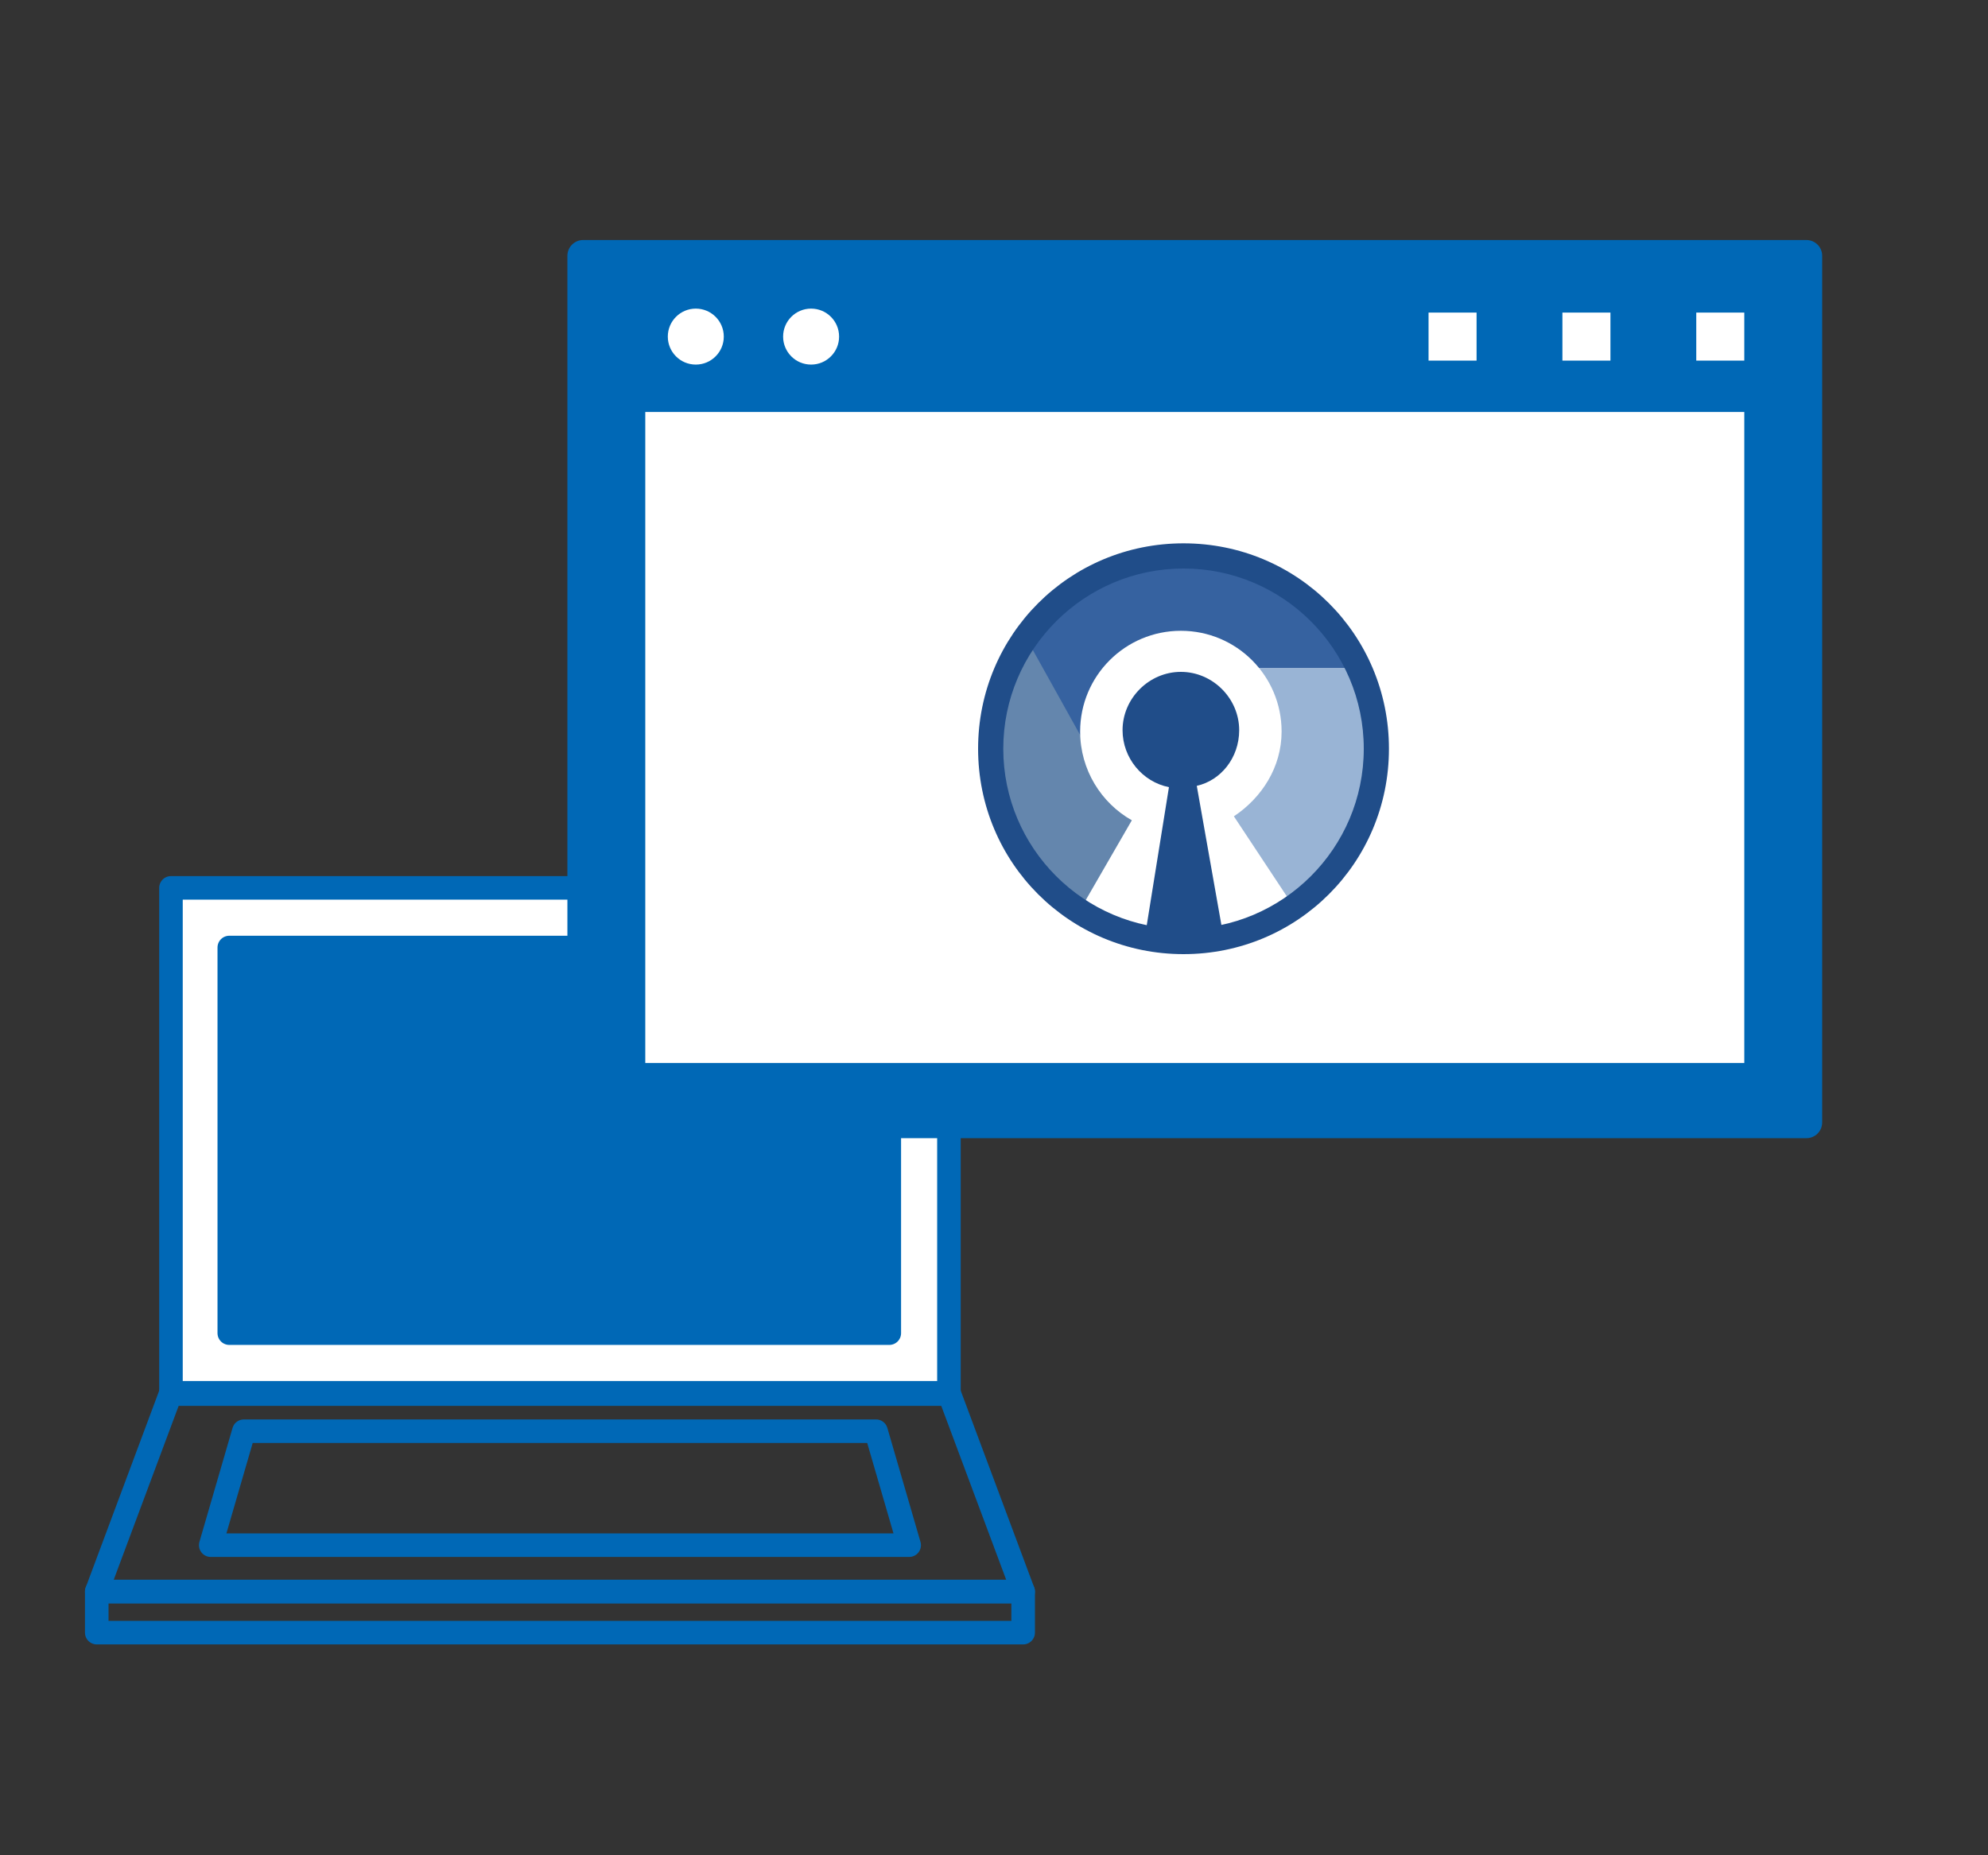 <?xml version="1.0" encoding="utf-8"?>
<!-- Generator: Adobe Illustrator 23.0.2, SVG Export Plug-In . SVG Version: 6.00 Build 0)  -->
<svg version="1.1" xmlns="http://www.w3.org/2000/svg" xmlns:xlink="http://www.w3.org/1999/xlink" x="0px" y="0px"
	 viewBox="0 0 150 140" style="enable-background:new 0 0 150 140;" xml:space="preserve"  preserveAspectRatio="xMinYMid" width="150" height="140">
<rect x="0" y="0" width="150" height="140" fill="#333333" stroke="none"/>
<style type="text/css">
	.st0{display:none;}
	.st1{display:inline;fill:#FFFFFF;stroke:#0068B6;stroke-width:4.057;stroke-miterlimit:10;}
	.st2{fill:#FFFFFF;stroke:#0068B6;stroke-width:1.777;stroke-linecap:round;stroke-linejoin:round;stroke-miterlimit:10;}
	.st3{fill:none;stroke:#0068B6;stroke-width:1.777;stroke-linecap:round;stroke-linejoin:round;stroke-miterlimit:10;}
	.st4{fill:#0068B6;stroke:#0068B6;stroke-width:1.777;stroke-linecap:round;stroke-linejoin:round;stroke-miterlimit:10;}
	.st5{fill:#0068B6;stroke:#0068B6;stroke-width:2.376;stroke-linecap:round;stroke-linejoin:round;stroke-miterlimit:10;}
	.st6{fill:#FFFFFF;stroke:#0068B6;stroke-width:2.376;stroke-linecap:round;stroke-linejoin:round;stroke-miterlimit:10;}
	.st7{fill:#99B4D5;}
	.st8{fill:#3662A0;}
	.st9{fill:#6486AD;}
	.st10{fill:#FFFFFF;}
	.st11{fill:#204D89;}
</style>
<g id="レイヤー_7">
</g>
<g id="枠" class="st0">
	<rect x="-383.7" y="-272.4" class="st1" width="910" height="721.1"/>
</g>
<g id="レイヤー_6">
	<g id="レイヤー_4">
	</g>
	<g>
		<rect x="12.9" y="67" class="st2" width="58.7" height="38.2"/>
		<rect x="7.3" y="120.1" class="st3" width="69.9" height="3.1"/>
		<rect x="17.3" y="71.5" class="st4" width="49.8" height="29.1"/>
		<polygon class="st3" points="77.2,120.1 7.3,120.1 12.9,105.1 71.6,105.1 		"/>
		<polygon class="st3" points="68.6,116.6 15.9,116.6 18.4,108 66.1,108 		"/>
	</g>
	<g>
		<rect x="44" y="19.3" class="st5" width="92.3" height="65.4"/>
		<g>
			<rect x="47.5" y="29.9" class="st6" width="85.3" height="51.5"/>
			<g>
				<rect x="126.8" y="22.4" class="st6" width="6" height="6"/>
				<rect x="116.7" y="22.4" class="st6" width="6" height="6"/>
				<rect x="106.6" y="22.4" class="st6" width="6" height="6"/>
			</g>
		</g>
		<g>
			<circle class="st6" cx="52.5" cy="25.4" r="3.3"/>
			<circle class="st6" cx="61.2" cy="25.4" r="3.3"/>
		</g>
	</g>
	<g>
		<polygon class="st7" points="88.7,50.2 102.3,50 104.1,56.4 101.4,64.4 94.9,70.5 91.8,71.2 		"/>
		<path class="st8" d="M77.3,49.1l5.3,9.4l4.8-6.6l4.6-1.5h10.7l-4.8-5.9c0,0-8-2.5-8.5-2.5s-9.2,2.3-9.2,2.3L77.3,49.1z"/>
		<polygon class="st9" points="81.8,56 85,60 87.3,64 83.6,70.1 79.4,67.3 75.9,63.3 74.6,56.5 77.4,48.1 		"/>
		<path class="st10" d="M93.1,61.6c2.1-1.4,3.6-3.7,3.6-6.4c0-4.2-3.4-7.6-7.6-7.6c-4.2,0-7.6,3.4-7.6,7.6c0,2.9,1.6,5.4,3.9,6.7
			l0,0l-4.1,7.1l5.8,1.8h4.5l4-1l1.8-1.7L93.1,61.6z"/>
		<path class="st11" d="M93.5,55.1c0-2.4-2-4.4-4.4-4.4c-2.4,0-4.4,2-4.4,4.4c0,2.1,1.5,3.9,3.5,4.3l-1.8,11.2h5.9l-2-11.3
			C92.1,58.9,93.5,57.2,93.5,55.1z"/>
		<g>
			<path class="st11" d="M89.3,42.9c7.5,0,13.6,6.1,13.6,13.6s-6.1,13.6-13.6,13.6c-7.5,0-13.6-6.1-13.6-13.6S81.8,42.9,89.3,42.9
				 M89.3,41c-8.6,0-15.5,6.9-15.5,15.5S80.7,72,89.3,72c8.6,0,15.5-6.9,15.5-15.5S97.9,41,89.3,41L89.3,41z"/>
		</g>
	</g>
</g>
</svg>
